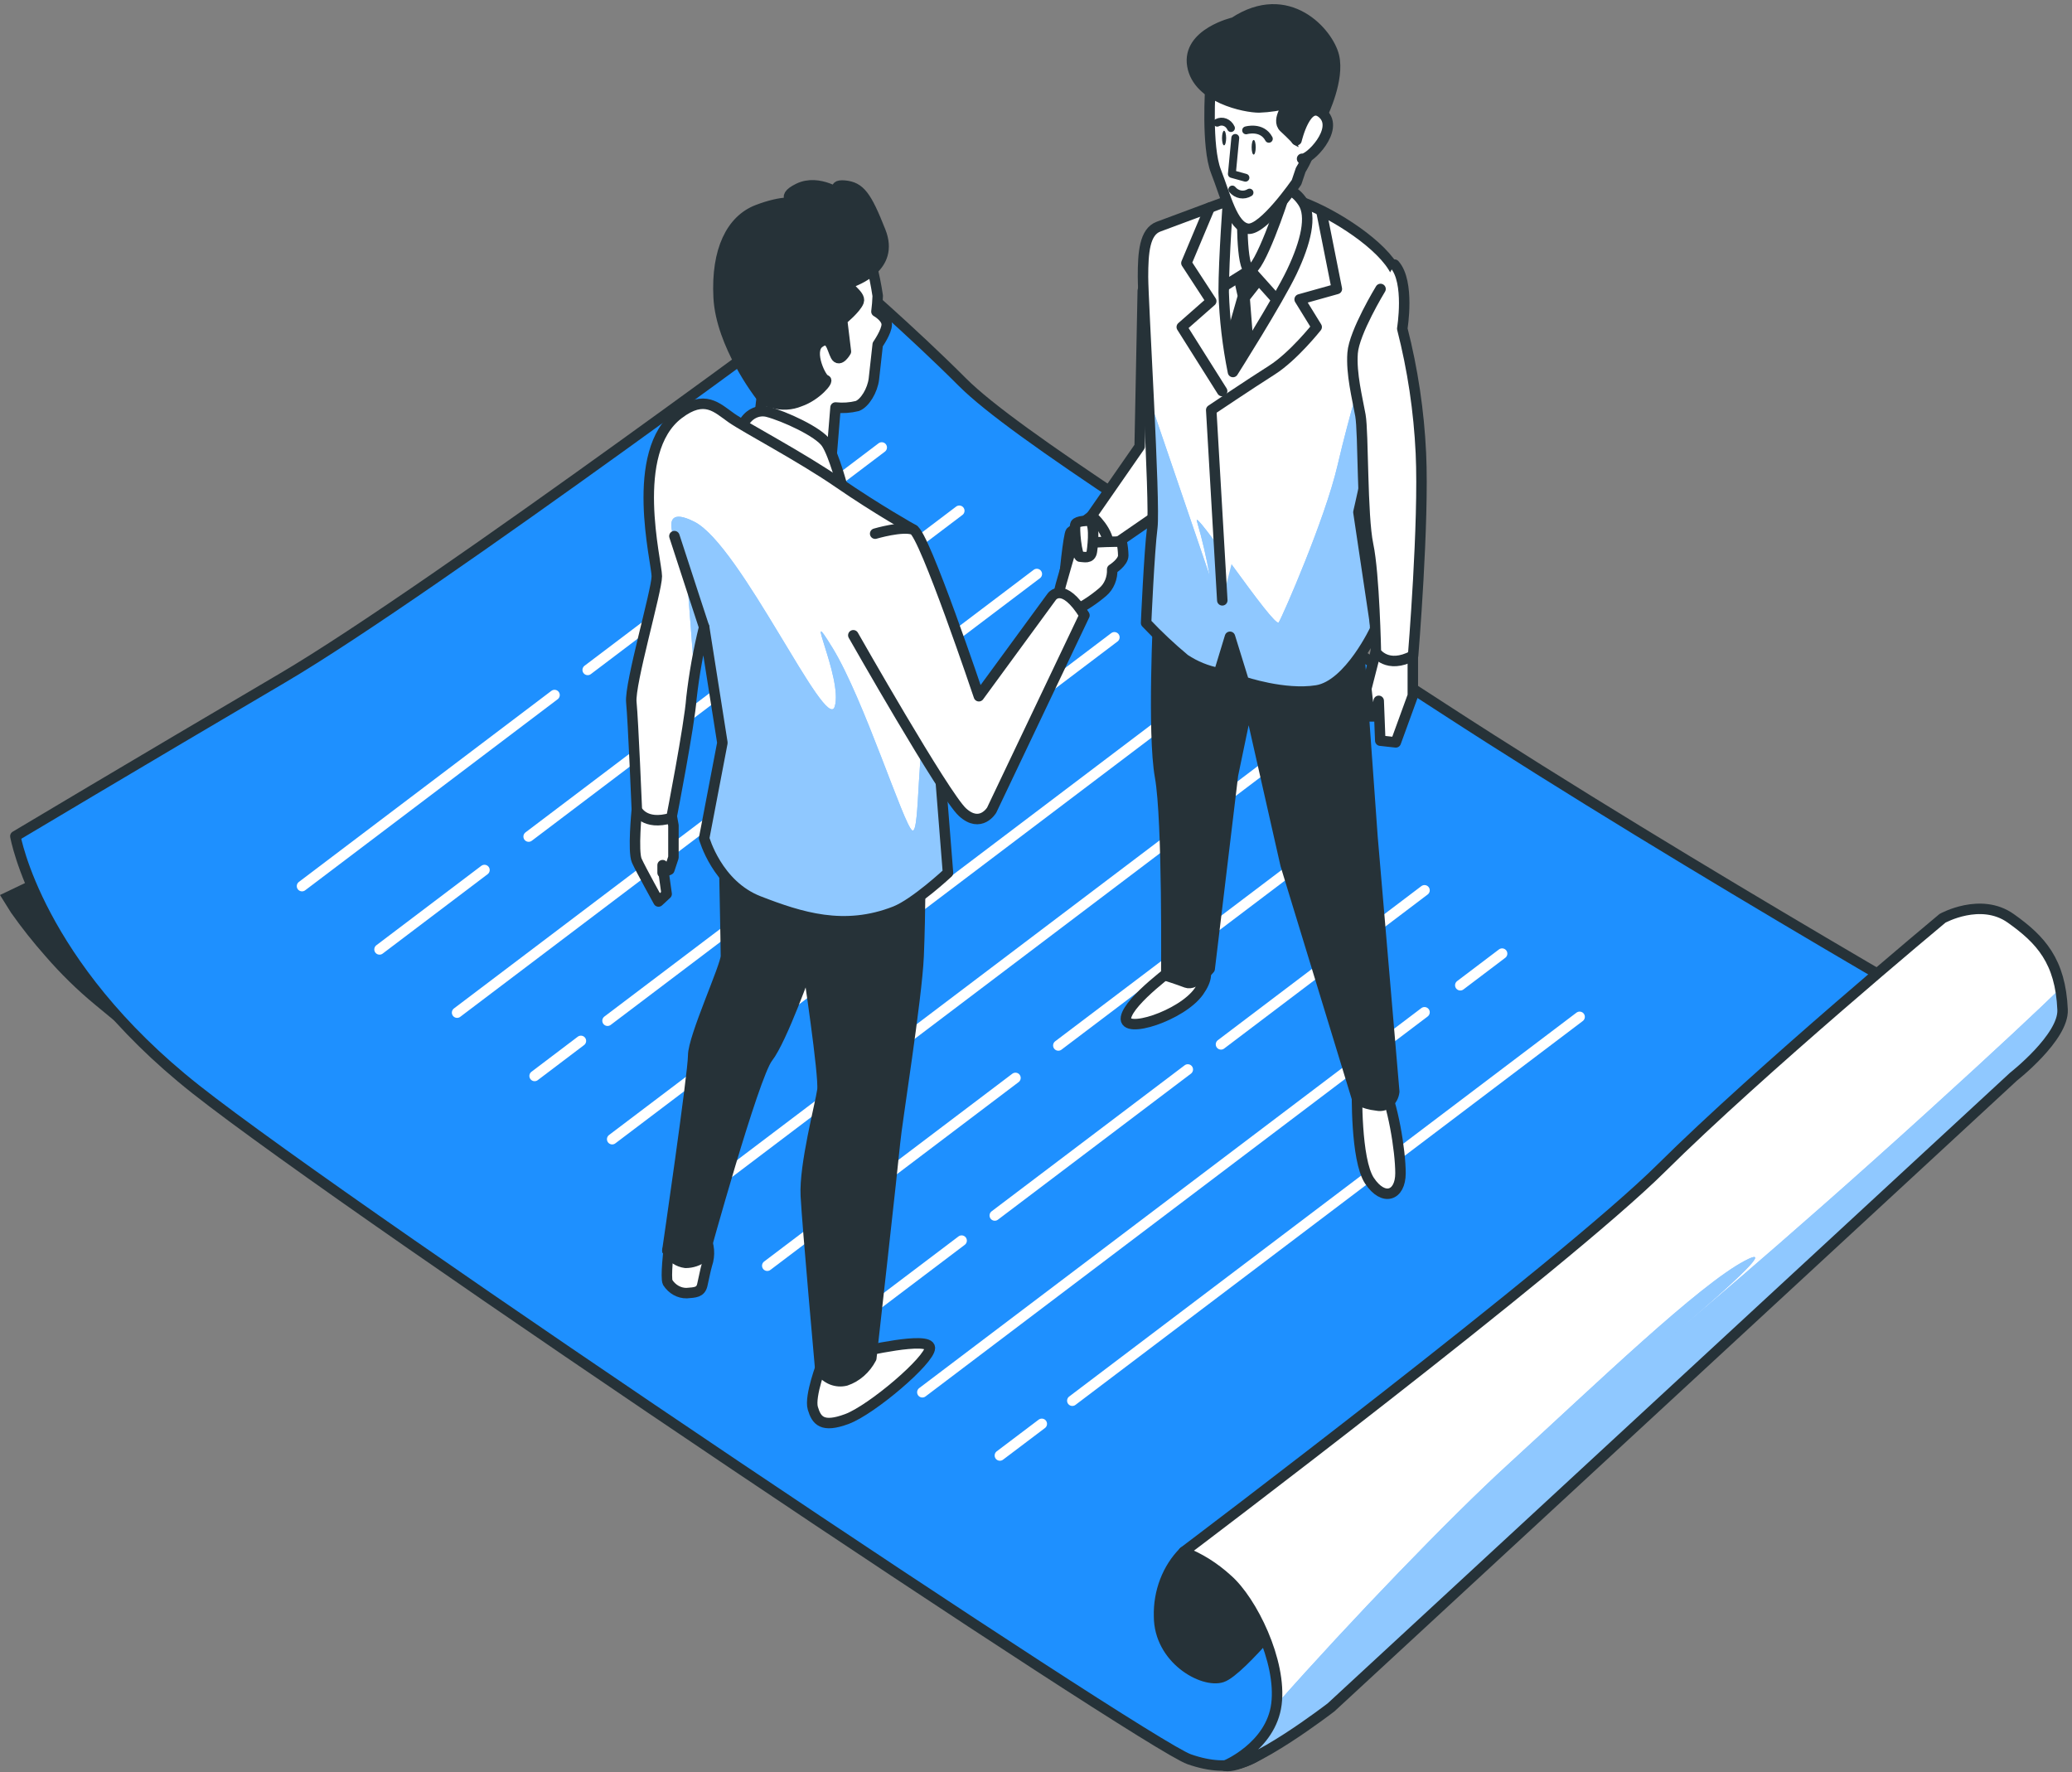 <svg width="221" height="189" viewBox="0 0 221 189" fill="none" xmlns="http://www.w3.org/2000/svg">
<rect x="0" y="0" width="221" height="189" fill="#808080" stroke="none"/>
<path d="M17.562 113.293L10.132 107.153C8.236 105.588 6.461 103.849 4.824 101.955C3.532 100.498 2.315 98.96 1.179 97.349L7.62939e-06 95.46L10.875 90.261C10.875 90.261 11.352 105.923 17.562 113.293Z" fill="#263238"/>
<path d="M1.64 89.188C1.64 89.188 3.999 102.836 20.859 116.168C37.72 129.5 122.177 186.013 126.836 187.638C131.494 189.263 133.818 187.638 135.859 186.013C137.899 184.387 215.338 112.582 215.338 112.582C215.338 112.582 180.402 92.761 153.91 75.547C127.419 58.333 108.2 46.31 102.668 40.776C97.136 35.242 90.732 29.734 90.732 29.734C90.732 29.734 46.189 62.867 30.171 72.29C14.154 81.713 1.64 89.188 1.64 89.188Z" fill="#1E90FF" stroke="#263238" stroke-width="1.117" stroke-linecap="round" stroke-linejoin="round"/>
<path d="M62.684 71.454L94.046 47.726" stroke="white" stroke-width="1.117" stroke-linecap="round" stroke-linejoin="round"/>
<path d="M32.213 94.512L59.146 74.132" stroke="white" stroke-width="1.117" stroke-linecap="round" stroke-linejoin="round"/>
<path d="M56.385 89.228L102.319 54.477" stroke="white" stroke-width="1.117" stroke-linecap="round" stroke-linejoin="round"/>
<path d="M40.48 101.264L51.673 92.794" stroke="white" stroke-width="1.117" stroke-linecap="round" stroke-linejoin="round"/>
<path d="M48.754 108.007L110.588 61.222" stroke="white" stroke-width="1.117" stroke-linecap="round" stroke-linejoin="round"/>
<path d="M64.8 108.87L118.861 67.973" stroke="white" stroke-width="1.117" stroke-linecap="round" stroke-linejoin="round"/>
<path d="M57.022 114.759L61.959 111.021" stroke="white" stroke-width="1.117" stroke-linecap="round" stroke-linejoin="round"/>
<path d="M65.296 121.504L127.13 74.717" stroke="white" stroke-width="1.117" stroke-linecap="round" stroke-linejoin="round"/>
<path d="M73.565 128.257L135.399 81.47" stroke="white" stroke-width="1.117" stroke-linecap="round" stroke-linejoin="round"/>
<path d="M112.882 111.509L143.672 88.214" stroke="white" stroke-width="1.117" stroke-linecap="round" stroke-linejoin="round"/>
<path d="M81.837 135L108.31 114.969" stroke="white" stroke-width="1.117" stroke-linecap="round" stroke-linejoin="round"/>
<path d="M130.231 111.391L151.939 94.959" stroke="white" stroke-width="1.117" stroke-linecap="round" stroke-linejoin="round"/>
<path d="M106.103 129.643L126.691 114.068" stroke="white" stroke-width="1.117" stroke-linecap="round" stroke-linejoin="round"/>
<path d="M90.106 141.747L102.567 132.323" stroke="white" stroke-width="1.117" stroke-linecap="round" stroke-linejoin="round"/>
<path d="M155.756 105.087L160.215 101.711" stroke="white" stroke-width="1.117" stroke-linecap="round" stroke-linejoin="round"/>
<path d="M98.379 148.498L151.939 107.969" stroke="white" stroke-width="1.117" stroke-linecap="round" stroke-linejoin="round"/>
<path d="M114.374 149.398L168.482 108.455" stroke="white" stroke-width="1.117" stroke-linecap="round" stroke-linejoin="round"/>
<path d="M106.648 155.242L111.118 151.866" stroke="white" stroke-width="1.117" stroke-linecap="round" stroke-linejoin="round"/>
<path d="M126.249 165.533C125.393 166.395 124.715 167.454 124.262 168.637C123.809 169.82 123.591 171.098 123.625 172.384C123.625 176.938 128.284 179.538 130.324 178.886C132.365 178.235 138.769 170.114 138.769 170.114C138.769 170.114 137 163.941 133.527 163.618C130.053 163.296 126.249 165.533 126.249 165.533Z" fill="#263238" stroke="#263238" stroke-width="1.117" stroke-linecap="round" stroke-linejoin="round"/>
<path d="M130.644 188.342C130.644 188.342 135.568 186.321 136.146 181.761C136.724 177.201 133.528 170.719 130.909 168.442C129.522 167.172 127.945 166.183 126.25 165.521C126.25 165.521 166.718 134.981 177.198 124.584C187.678 114.187 207.186 97.947 207.186 97.947C207.186 97.947 211.261 95.676 214.464 97.947C217.666 100.217 219.771 102.507 219.995 107.692C220.131 110.634 214.758 114.838 214.758 114.838L141.973 182.103C141.973 182.103 133.298 188.789 130.644 188.342Z" fill="white"/>
<path d="M219.997 107.706C219.967 106.945 219.882 106.188 219.744 105.442C217.432 107.679 213.257 111.621 205.637 118.537C189.915 132.83 177.395 143.227 177.395 143.227C177.395 143.227 191.077 131.856 186.129 134.455C181.181 137.054 170.406 147.451 160.817 156.223C154.731 161.777 143.98 172.93 136.166 181.774C135.576 186.321 130.664 188.355 130.664 188.355C133.318 188.802 141.993 182.117 141.993 182.117L214.778 114.865C214.778 114.865 220.133 110.647 219.997 107.706Z" fill="#1E90FF"/>
<path opacity="0.5" d="M219.997 107.706C219.967 106.945 219.882 106.188 219.744 105.442C217.432 107.679 213.257 111.621 205.637 118.537C189.915 132.83 177.395 143.227 177.395 143.227C177.395 143.227 191.077 131.856 186.129 134.455C181.181 137.054 170.406 147.451 160.817 156.223C154.731 161.777 143.98 172.93 136.166 181.774C135.576 186.321 130.664 188.355 130.664 188.355C133.318 188.802 141.993 182.117 141.993 182.117L214.778 114.865C214.778 114.865 220.133 110.647 219.997 107.706Z" fill="white"/>
<path d="M130.644 188.342C130.644 188.342 135.568 186.321 136.146 181.761C136.724 177.201 133.528 170.719 130.909 168.442C129.522 167.172 127.945 166.183 126.25 165.521C126.25 165.521 166.718 134.981 177.198 124.584C187.678 114.187 207.186 97.947 207.186 97.947C207.186 97.947 211.261 95.676 214.464 97.947C217.666 100.217 219.771 102.507 219.995 107.692C220.131 110.634 214.758 114.838 214.758 114.838L141.973 182.103C141.973 182.103 133.298 188.789 130.644 188.342Z" stroke="#263238" stroke-width="1.117" stroke-linecap="round" stroke-linejoin="round"/>
<path d="M116.458 55.003C116.458 55.003 114.47 56.523 114.217 56.727C113.963 56.931 113.468 61.992 113.468 62.235C113.468 62.479 117.006 62.163 117.655 61.4C118.304 60.636 118.339 58.261 118.339 58.261C118.256 57.598 118.045 56.963 117.72 56.4C117.395 55.838 116.965 55.361 116.458 55.003Z" fill="white" stroke="#263238" stroke-width="1.117" stroke-linecap="round" stroke-linejoin="round"/>
<path d="M121.888 31.006L121.558 47.622L116.433 55.005C116.433 55.005 118.415 56.664 118.25 58.506L123.876 54.63C123.876 54.63 123.876 38.021 123.546 33.777C123.215 29.532 122.242 29.532 121.888 31.006Z" fill="white" stroke="#263238" stroke-width="1.117" stroke-linecap="round" stroke-linejoin="round"/>
<path d="M113.148 62.381C113.148 62.381 114.138 58.88 114.327 58.321C114.516 57.761 119.635 57.768 119.635 57.768C119.741 58.253 119.798 58.75 119.806 59.249C119.806 59.986 118.626 60.723 118.626 60.723C118.647 61.182 118.568 61.641 118.395 62.059C118.223 62.477 117.962 62.843 117.636 63.124C116.709 63.92 115.701 64.591 114.634 65.125L112.646 64.388L113.148 62.381Z" fill="white" stroke="#263238" stroke-width="1.117" stroke-linecap="round" stroke-linejoin="round"/>
<path d="M116.026 55.543C116.026 55.543 114.906 55.543 114.717 55.892C114.528 56.241 114.841 59.379 115.218 59.379C115.596 59.379 116.339 59.655 116.462 58.82C116.586 57.984 116.84 55.405 116.026 55.543Z" fill="white" stroke="#263238" stroke-width="1.117" stroke-linecap="round" stroke-linejoin="round"/>
<path d="M87.718 145.279C87.718 145.279 86.308 148.912 86.698 150.208C87.087 151.505 87.683 152.334 90.336 151.347C92.99 150.36 99.182 145.069 99.182 143.766C99.182 142.463 91.805 144.2 91.805 144.2C91.805 144.2 91.404 145.497 87.718 145.279Z" fill="white" stroke="#263238" stroke-width="1.117" stroke-linecap="round" stroke-linejoin="round"/>
<path d="M71.341 133.099C71.341 133.099 70.964 136.291 71.218 136.784C71.449 137.144 71.755 137.435 72.109 137.633C72.464 137.832 72.856 137.931 73.252 137.922C74.143 137.85 74.715 137.85 74.904 137.067C75.092 136.284 75.222 135.508 75.411 134.869C75.581 134.374 75.647 133.841 75.603 133.313C75.559 132.785 75.406 132.275 75.157 131.823C74.455 130.474 71.973 130.882 71.182 133.376" fill="white"/>
<path d="M71.341 133.099C71.341 133.099 70.964 136.291 71.218 136.784C71.449 137.144 71.755 137.435 72.109 137.633C72.464 137.832 72.856 137.931 73.252 137.922C74.143 137.85 74.715 137.85 74.904 137.067C75.092 136.284 75.222 135.508 75.411 134.869C75.581 134.374 75.647 133.841 75.603 133.313C75.559 132.785 75.406 132.275 75.157 131.823C74.455 130.474 71.973 130.882 71.182 133.376" stroke="#263238" stroke-width="1.117" stroke-linecap="round" stroke-linejoin="round"/>
<path d="M77.233 91.353C77.233 91.353 77.427 100.882 77.427 101.968C77.427 103.053 73.936 110.634 73.936 112.582C73.936 114.53 71.182 133.376 71.182 133.376C71.4 133.741 71.686 134.047 72.021 134.275C72.357 134.502 72.732 134.645 73.122 134.692C73.814 134.694 74.489 134.465 75.063 134.034C75.063 134.034 80.37 114.76 81.892 112.812C83.413 110.865 86.162 103.067 86.162 103.067C86.162 103.067 87.931 114.76 87.718 116.274C87.506 117.787 85.778 124.289 85.949 127.539C86.12 130.79 87.5 146.162 87.5 146.162C87.814 146.612 88.237 146.953 88.718 147.146C89.2 147.338 89.72 147.373 90.219 147.248C91.36 146.865 92.33 146.014 92.932 144.866C92.932 144.866 95.261 124.072 95.456 121.907C95.65 119.742 97.785 106.528 97.98 101.981C98.174 97.434 98.174 91.149 98.174 91.149C94.303 92.006 90.301 91.78 86.527 90.491C83.429 89.414 80.444 87.969 77.622 86.181L77.233 91.353Z" fill="#263238" stroke="#263238" stroke-width="1.117" stroke-linecap="round" stroke-linejoin="round"/>
<path d="M92.934 28.19C93.222 29.294 93.45 30.417 93.618 31.552C93.599 32.114 93.554 32.674 93.482 33.231C93.482 33.231 94.579 33.843 94.579 34.606C94.579 35.369 93.618 36.745 93.618 36.745L93.211 40.41C93.07 41.627 92.25 43.002 91.442 43.305C90.68 43.494 89.895 43.547 89.118 43.463L88.705 48.497L80.903 45.292L81.452 40.686C81.452 40.686 79.682 35.343 80.496 32.29C81.31 29.236 84.736 28.473 86.789 27.683C88.841 26.894 92.934 28.19 92.934 28.19Z" fill="white" stroke="#263238" stroke-width="1.117" stroke-linecap="round" stroke-linejoin="round"/>
<path d="M81.031 42.094C81.031 42.094 76.903 36.751 76.65 31.71C76.396 26.669 78.018 23.465 80.778 22.398C83.538 21.332 85.018 21.629 85.018 21.629C85.018 21.629 82.966 21.175 85.159 20.102C87.353 19.029 89.812 20.865 89.812 20.865C89.812 20.865 88.444 19.648 90.084 19.799C91.723 19.951 92.407 20.865 93.917 24.689C95.427 28.512 91.316 29.874 90.632 30.183C89.948 30.492 91.865 31.407 91.588 32.157C91.311 32.908 89.818 34.132 89.818 34.132L90.225 37.494C90.225 37.494 89.541 38.712 89.134 37.948C88.727 37.185 88.586 35.658 87.365 36.573C86.144 37.488 87.636 40.521 88.049 40.521C88.462 40.521 87.088 42.199 85.313 42.811C84.392 43.191 83.389 43.244 82.441 42.963C82.164 42.937 81.896 42.846 81.653 42.696C81.41 42.547 81.198 42.341 81.031 42.094Z" fill="#263238" stroke="#263238" stroke-width="1.117" stroke-linecap="round" stroke-linejoin="round"/>
<path d="M79.249 45.291C79.486 44.773 79.869 44.358 80.34 44.109C80.81 43.86 81.341 43.792 81.85 43.915C83.619 44.376 87.323 46.054 88.142 47.278C88.962 48.502 89.912 52.16 89.912 52.16L79.786 47.12C79.786 47.12 78.288 46.356 79.249 45.291Z" fill="white" stroke="#263238" stroke-width="1.117" stroke-linecap="round" stroke-linejoin="round"/>
<path d="M71.54 86.434L71.829 88.046V91.448L71.393 92.764L70.673 93.086V92.277L71.104 95.35L70.237 96.153C70.237 96.153 68.356 92.764 67.919 91.797C67.483 90.829 67.919 86.407 67.919 86.407C67.919 86.407 68.645 87.243 71.54 86.434Z" fill="white" stroke="#263238" stroke-width="1.117" stroke-linecap="round" stroke-linejoin="round"/>
<path d="M97.42 56.49C97.42 56.49 93.54 54.319 89.465 51.509C85.39 48.699 79.563 45.659 78.012 44.573C76.461 43.488 75.169 42.033 72.386 44.146C67.007 48.212 70.056 59.939 70.056 61.465C70.056 62.992 67.143 72.948 67.338 74.896C67.532 76.844 67.927 86.372 67.927 86.372C67.927 86.372 68.7 88.109 71.613 87.241C71.613 87.241 73.553 77.278 73.748 74.462C74.039 71.902 74.492 69.369 75.105 66.881L77.051 79.226L75.105 89.406C75.105 89.406 76.467 94.387 80.931 96.118C85.395 97.848 90.043 99.342 95.48 97.204C97.615 96.355 101.112 93.091 101.112 93.091C101.112 93.091 99.343 71 99.343 69.915C99.343 68.829 98.977 61.255 97.42 56.49Z" fill="white"/>
<path d="M95.479 97.204C97.614 96.355 101.111 93.091 101.111 93.091C101.111 93.091 100.357 83.549 99.838 76.706C99.711 76.646 99.571 76.628 99.435 76.654C99.3 76.68 99.173 76.748 99.071 76.851C97.732 78.094 98.18 89.064 97.302 88.57C96.423 88.077 92.165 74.6 88.809 69.119C85.454 63.637 89.93 72.356 89.034 75.35C88.137 78.344 79.008 58.143 74.06 55.649C69.112 53.155 73.164 60.136 73.164 60.136L74.066 72.021C74.479 69.513 75.116 66.881 75.116 66.881L77.062 79.226L75.116 89.406C75.116 89.406 76.478 94.387 80.942 96.118C85.407 97.849 90.042 99.342 95.479 97.204Z" fill="#1E90FF"/>
<path opacity="0.5" d="M95.479 97.204C97.614 96.355 101.111 93.091 101.111 93.091C101.111 93.091 100.357 83.549 99.838 76.706C99.711 76.646 99.571 76.628 99.435 76.654C99.3 76.68 99.173 76.748 99.071 76.851C97.732 78.094 98.18 89.064 97.302 88.57C96.423 88.077 92.165 74.6 88.809 69.119C85.454 63.637 89.93 72.356 89.034 75.35C88.137 78.344 79.008 58.143 74.06 55.649C69.112 53.155 73.164 60.136 73.164 60.136L74.066 72.021C74.479 69.513 75.116 66.881 75.116 66.881L77.062 79.226L75.116 89.406C75.116 89.406 76.478 94.387 80.942 96.118C85.407 97.849 90.042 99.342 95.479 97.204Z" fill="white"/>
<path d="M97.42 56.49C97.42 56.49 93.54 54.319 89.465 51.509C85.39 48.699 79.563 45.659 78.012 44.573C76.461 43.488 75.169 42.033 72.386 44.146C67.007 48.212 70.056 59.939 70.056 61.465C70.056 62.992 67.143 72.948 67.338 74.896C67.532 76.844 67.927 86.372 67.927 86.372C67.927 86.372 68.7 88.109 71.613 87.241C71.613 87.241 73.553 77.278 73.748 74.462C74.039 71.902 74.492 69.369 75.105 66.881L77.051 79.226L75.105 89.406C75.105 89.406 76.467 94.387 80.931 96.118C85.395 97.848 90.043 99.342 95.48 97.204C97.615 96.355 101.112 93.091 101.112 93.091C101.112 93.091 99.343 71 99.343 69.915C99.343 68.829 98.977 61.255 97.42 56.49Z" stroke="#263238" stroke-width="1.117" stroke-linecap="round" stroke-linejoin="round"/>
<path d="M75.099 66.882C75.099 66.882 73.33 61.493 71.932 57.183" stroke="#263238" stroke-width="1.117" stroke-linecap="round" stroke-linejoin="round"/>
<path d="M93.345 56.92C93.345 56.92 96.258 56.058 97.42 56.492C98.582 56.926 104.408 74.259 104.408 74.259L112.175 63.651C112.175 63.651 113.355 61.914 115.667 65.625L105.771 86.412C105.771 86.412 104.591 88.386 102.663 86.63C100.734 84.873 91.015 67.757 91.015 67.757" fill="white"/>
<path d="M93.345 56.92C93.345 56.92 96.258 56.058 97.42 56.492C98.582 56.926 104.408 74.259 104.408 74.259L112.175 63.651C112.175 63.651 113.355 61.914 115.667 65.625L105.771 86.412C105.771 86.412 104.591 88.386 102.663 86.63C100.734 84.873 91.015 67.757 91.015 67.757" stroke="#263238" stroke-width="1.117" stroke-linecap="round" stroke-linejoin="round"/>
<path d="M144.741 116.235C144.741 116.235 144.576 123.69 146.068 125.934C147.56 128.178 149.376 127.553 149.376 125.132C149.376 122.71 148.551 117.65 147.389 115.432C146.227 113.214 144.741 116.235 144.741 116.235Z" fill="white" stroke="#263238" stroke-width="1.117" stroke-linecap="round" stroke-linejoin="round"/>
<path d="M125.551 102.988C125.551 102.988 120.427 106.679 120.096 108.522C119.766 110.364 126.047 108.337 127.869 105.751C129.691 103.165 127.869 102.251 125.551 102.988Z" fill="white" stroke="#263238" stroke-width="1.117" stroke-linecap="round" stroke-linejoin="round"/>
<path d="M123.569 65.126C123.569 65.126 122.902 78.228 123.734 82.847C124.566 87.466 124.395 104.069 124.395 104.069C124.395 104.069 125.574 104.437 126.541 104.806C127.508 105.174 129.024 103.332 129.024 103.332L131.507 82.663L133.158 74.727L137.127 92.257L144.741 117.17C144.741 117.17 145.236 117.729 146.887 117.914C147.095 117.958 147.308 117.954 147.514 117.902C147.72 117.851 147.915 117.753 148.086 117.614C148.256 117.475 148.4 117.299 148.507 117.096C148.615 116.893 148.683 116.667 148.709 116.433L146.392 89.302L144.741 66.232C144.741 66.232 138.124 66.232 133.99 65.679C131.062 65.164 128.218 64.171 125.55 62.731L123.404 61.836L123.569 65.126Z" fill="#263238" stroke="#263238" stroke-width="1.117" stroke-linecap="round" stroke-linejoin="round"/>
<path d="M132.003 21.035L123.569 24.174C122.077 24.727 121.912 26.938 121.912 29.524C121.912 32.11 123.233 53.7 122.903 56.286C122.573 58.872 122.243 66.44 122.243 66.44C123.55 67.82 124.928 69.114 126.371 70.316C127.491 71.056 128.725 71.558 130.009 71.796L131.189 67.92L132.675 72.717C132.675 72.717 136.974 74.191 140.448 73.638C143.921 73.086 146.734 66.999 146.734 66.999L144.889 54.628C144.889 54.628 150.196 31.748 148.857 28.964C147.519 26.181 142.406 22.871 138.932 21.581C136.689 20.816 134.32 20.629 132.003 21.035Z" fill="white"/>
<path d="M145.56 38.942C145.56 38.942 143.991 43.93 142.653 49.668C141.314 55.406 136.844 65.626 136.395 66.376C135.947 67.126 127.007 53.656 127.679 55.65C128.229 57.531 128.676 59.447 129.018 61.388L122.531 42.377C122.831 48.596 123.12 54.965 122.926 56.295C122.596 58.881 122.265 66.442 122.265 66.442C123.573 67.822 124.951 69.116 126.393 70.317C127.514 71.058 128.748 71.56 130.032 71.798L131.212 67.922L132.698 72.719C132.698 72.719 136.997 74.193 140.471 73.64C143.944 73.088 146.757 67.001 146.757 67.001L144.888 54.63C144.888 54.63 146.374 48.201 147.571 41.746L145.56 38.942Z" fill="#1E90FF"/>
<path opacity="0.5" d="M145.56 38.942C145.56 38.942 143.991 43.93 142.653 49.668C141.314 55.406 136.844 65.626 136.395 66.376C135.947 67.126 127.007 53.656 127.679 55.65C128.229 57.531 128.676 59.447 129.018 61.388L122.531 42.377C122.831 48.596 123.12 54.965 122.926 56.295C122.596 58.881 122.265 66.442 122.265 66.442C123.573 67.822 124.951 69.116 126.393 70.317C127.514 71.058 128.748 71.56 130.032 71.798L131.212 67.922L132.698 72.719C132.698 72.719 136.997 74.193 140.471 73.64C143.944 73.088 146.757 67.001 146.757 67.001L144.888 54.63C144.888 54.63 146.374 48.201 147.571 41.746L145.56 38.942Z" fill="white"/>
<path d="M132.003 21.035L123.569 24.174C122.077 24.727 121.912 26.938 121.912 29.524C121.912 32.11 123.233 53.7 122.903 56.286C122.573 58.872 122.243 66.44 122.243 66.44C123.55 67.82 124.928 69.114 126.371 70.316C127.491 71.056 128.725 71.558 130.009 71.796L131.189 67.92L132.675 72.717C132.675 72.717 136.974 74.191 140.448 73.639C143.921 73.086 146.734 66.999 146.734 66.999L144.889 54.628C144.889 54.628 150.196 31.748 148.857 28.964C147.519 26.181 142.406 22.871 138.932 21.581C136.689 20.816 134.32 20.629 132.003 21.035V21.035Z" stroke="#263238" stroke-width="1.117" stroke-linecap="round" stroke-linejoin="round"/>
<path d="M129.026 22.149L126.543 28.058L129.191 32.118L126.048 34.882L130.353 41.712" fill="white"/>
<path d="M129.026 22.149L126.543 28.058L129.191 32.118L126.048 34.882L130.353 41.712" stroke="#263238" stroke-width="1.117" stroke-linecap="round" stroke-linejoin="round"/>
<path d="M140.938 22.515L142.589 30.82L138.62 31.932L140.437 34.88C140.437 34.88 137.96 38.019 135.642 39.486C133.324 40.954 129.19 43.731 129.19 43.731L130.37 64.031" fill="white"/>
<path d="M140.938 22.515L142.589 30.82L138.62 31.932L140.437 34.88C140.437 34.88 137.96 38.019 135.642 39.486C133.324 40.954 129.19 43.731 129.19 43.731L130.37 64.031" stroke="#263238" stroke-width="1.117" stroke-linecap="round" stroke-linejoin="round"/>
<path d="M131.013 21.036C131.013 21.036 130.518 27.498 130.518 31.19C130.612 34.047 130.943 36.889 131.509 39.678C131.509 39.678 136.303 32.111 137.795 28.972C139.287 25.833 139.942 23.05 138.975 21.589C138.008 20.128 137.152 20.273 137.152 20.273C137.152 20.273 132.505 18.825 131.013 21.036Z" fill="white" stroke="#263238" stroke-width="1.117" stroke-linecap="round" stroke-linejoin="round"/>
<path d="M131.672 30.085L132.002 31.566L130.846 35.626L131.507 39.685L133.654 36.178L133.323 31.934L134.485 30.454L133.654 27.69L131.672 30.085Z" fill="#263238"/>
<path d="M130.682 30.452L133.324 28.794L135.972 31.749" stroke="#263238" stroke-width="1.117" stroke-linecap="round" stroke-linejoin="round"/>
<path d="M146.724 69.58L145.733 73.456L146.063 76.41H146.724L147.054 74.752L147.219 78.996L148.876 79.181L150.692 74.193V69.948L146.724 69.58Z" fill="white" stroke="#263238" stroke-width="1.117" stroke-linecap="round" stroke-linejoin="round"/>
<path d="M147.248 30.821C147.248 30.821 144.435 35.427 144.27 37.651C144.105 39.876 144.771 42.448 145.102 44.297C145.432 46.147 145.267 55.004 145.927 58.116C146.588 61.229 146.753 69.559 146.753 69.559C146.753 69.559 147.932 71.409 150.722 69.928C150.722 69.928 151.901 55.721 151.553 48.338C151.342 43.84 150.675 39.383 149.566 35.052C149.566 35.052 150.392 30.064 148.74 28.222" fill="white"/>
<path d="M147.248 30.821C147.248 30.821 144.435 35.427 144.27 37.651C144.105 39.876 144.771 42.448 145.102 44.297C145.432 46.147 145.267 55.004 145.927 58.116C146.588 61.229 146.753 69.559 146.753 69.559C146.753 69.559 147.932 71.409 150.722 69.928C150.722 69.928 151.901 55.721 151.553 48.338C151.342 43.84 150.675 39.383 149.566 35.052C149.566 35.052 150.392 30.064 148.74 28.222" stroke="#263238" stroke-width="1.117" stroke-linecap="round" stroke-linejoin="round"/>
<path d="M132.503 22.148C132.503 22.148 132.338 28.794 133.329 28.794C134.319 28.794 136.802 21.595 137.132 20.306C137.463 19.016 132.503 22.148 132.503 22.148Z" fill="white" stroke="#263238" stroke-width="1.117" stroke-linecap="round" stroke-linejoin="round"/>
<path d="M129.108 9.19C129.108 9.19 128.659 15.639 129.697 18.284C130.735 20.929 131.467 24.206 133.106 24.397C134.746 24.588 138.29 19.442 138.29 19.442L138.732 18.126C139.862 16.27 140.478 14.085 140.501 11.842C140.513 8.176 131.915 5.86 129.108 9.19Z" fill="white" stroke="#263238" stroke-width="1.117" stroke-linecap="round" stroke-linejoin="round"/>
<path d="M131.755 14.711L131.39 18.554L132.841 18.956" fill="white"/>
<path d="M131.755 14.711L131.39 18.554L132.841 18.956" stroke="#263238" stroke-width="0.838" stroke-linecap="round" stroke-linejoin="round"/>
<path d="M130.781 14.725C130.781 15.153 130.681 15.502 130.558 15.502C130.435 15.502 130.34 15.153 130.34 14.725C130.34 14.298 130.44 13.942 130.558 13.942C130.675 13.942 130.781 14.291 130.781 14.725Z" fill="#263238"/>
<path d="M133.934 15.705C133.934 16.139 133.84 16.488 133.717 16.488C133.594 16.488 133.5 16.139 133.5 15.705C133.5 15.271 133.594 14.929 133.717 14.929C133.84 14.929 133.934 15.277 133.934 15.705Z" fill="#263238"/>
<path d="M132.911 13.903C132.911 13.903 134.597 13.41 135.335 14.804L132.911 13.903Z" fill="white"/>
<path d="M132.911 13.903C132.911 13.903 134.597 13.41 135.335 14.804" stroke="#263238" stroke-width="0.838" stroke-linecap="round" stroke-linejoin="round"/>
<path d="M129.826 13.087C130.09 12.952 130.39 12.936 130.664 13.043C130.938 13.149 131.164 13.371 131.295 13.66" fill="white"/>
<path d="M129.826 13.087C130.09 12.952 130.39 12.936 130.664 13.043C130.938 13.149 131.164 13.371 131.295 13.66" stroke="#263238" stroke-width="0.838" stroke-linecap="round" stroke-linejoin="round"/>
<path d="M131.44 20.213C131.669 20.488 131.974 20.67 132.307 20.729C132.639 20.789 132.979 20.723 133.274 20.542" fill="white"/>
<path d="M131.44 20.213C131.669 20.488 131.974 20.67 132.307 20.729C132.639 20.789 132.979 20.723 133.274 20.542" stroke="#263238" stroke-width="0.838" stroke-linecap="round" stroke-linejoin="round"/>
<path d="M131.624 2.393C131.624 2.393 126.588 3.545 127.177 7C127.767 10.454 132.803 11.461 134.29 11.461C135.387 11.421 136.478 11.256 137.545 10.968C137.545 10.968 136.065 12.784 136.955 13.6C137.846 14.416 138.288 14.916 138.288 14.916C138.288 14.916 139.326 15.745 139.326 14.751C139.38 13.909 139.529 13.078 139.768 12.277L141.101 12.106C141.101 12.106 142.87 8.474 142.281 5.993C141.691 3.512 137.397 -1.41 131.624 2.393Z" fill="#263238" stroke="#263238" stroke-width="1.117" stroke-linecap="round" stroke-linejoin="round"/>
<path d="M138.29 14.949C138.29 14.949 139.328 10.488 141.103 12.139C142.879 13.791 139.623 17.1 138.88 16.936" fill="white"/>
<path d="M138.29 14.949C138.29 14.949 139.328 10.488 141.103 12.139C142.879 13.791 139.623 17.1 138.88 16.936" stroke="#263238" stroke-width="1.117" stroke-linecap="round" stroke-linejoin="round"/>
</svg>
